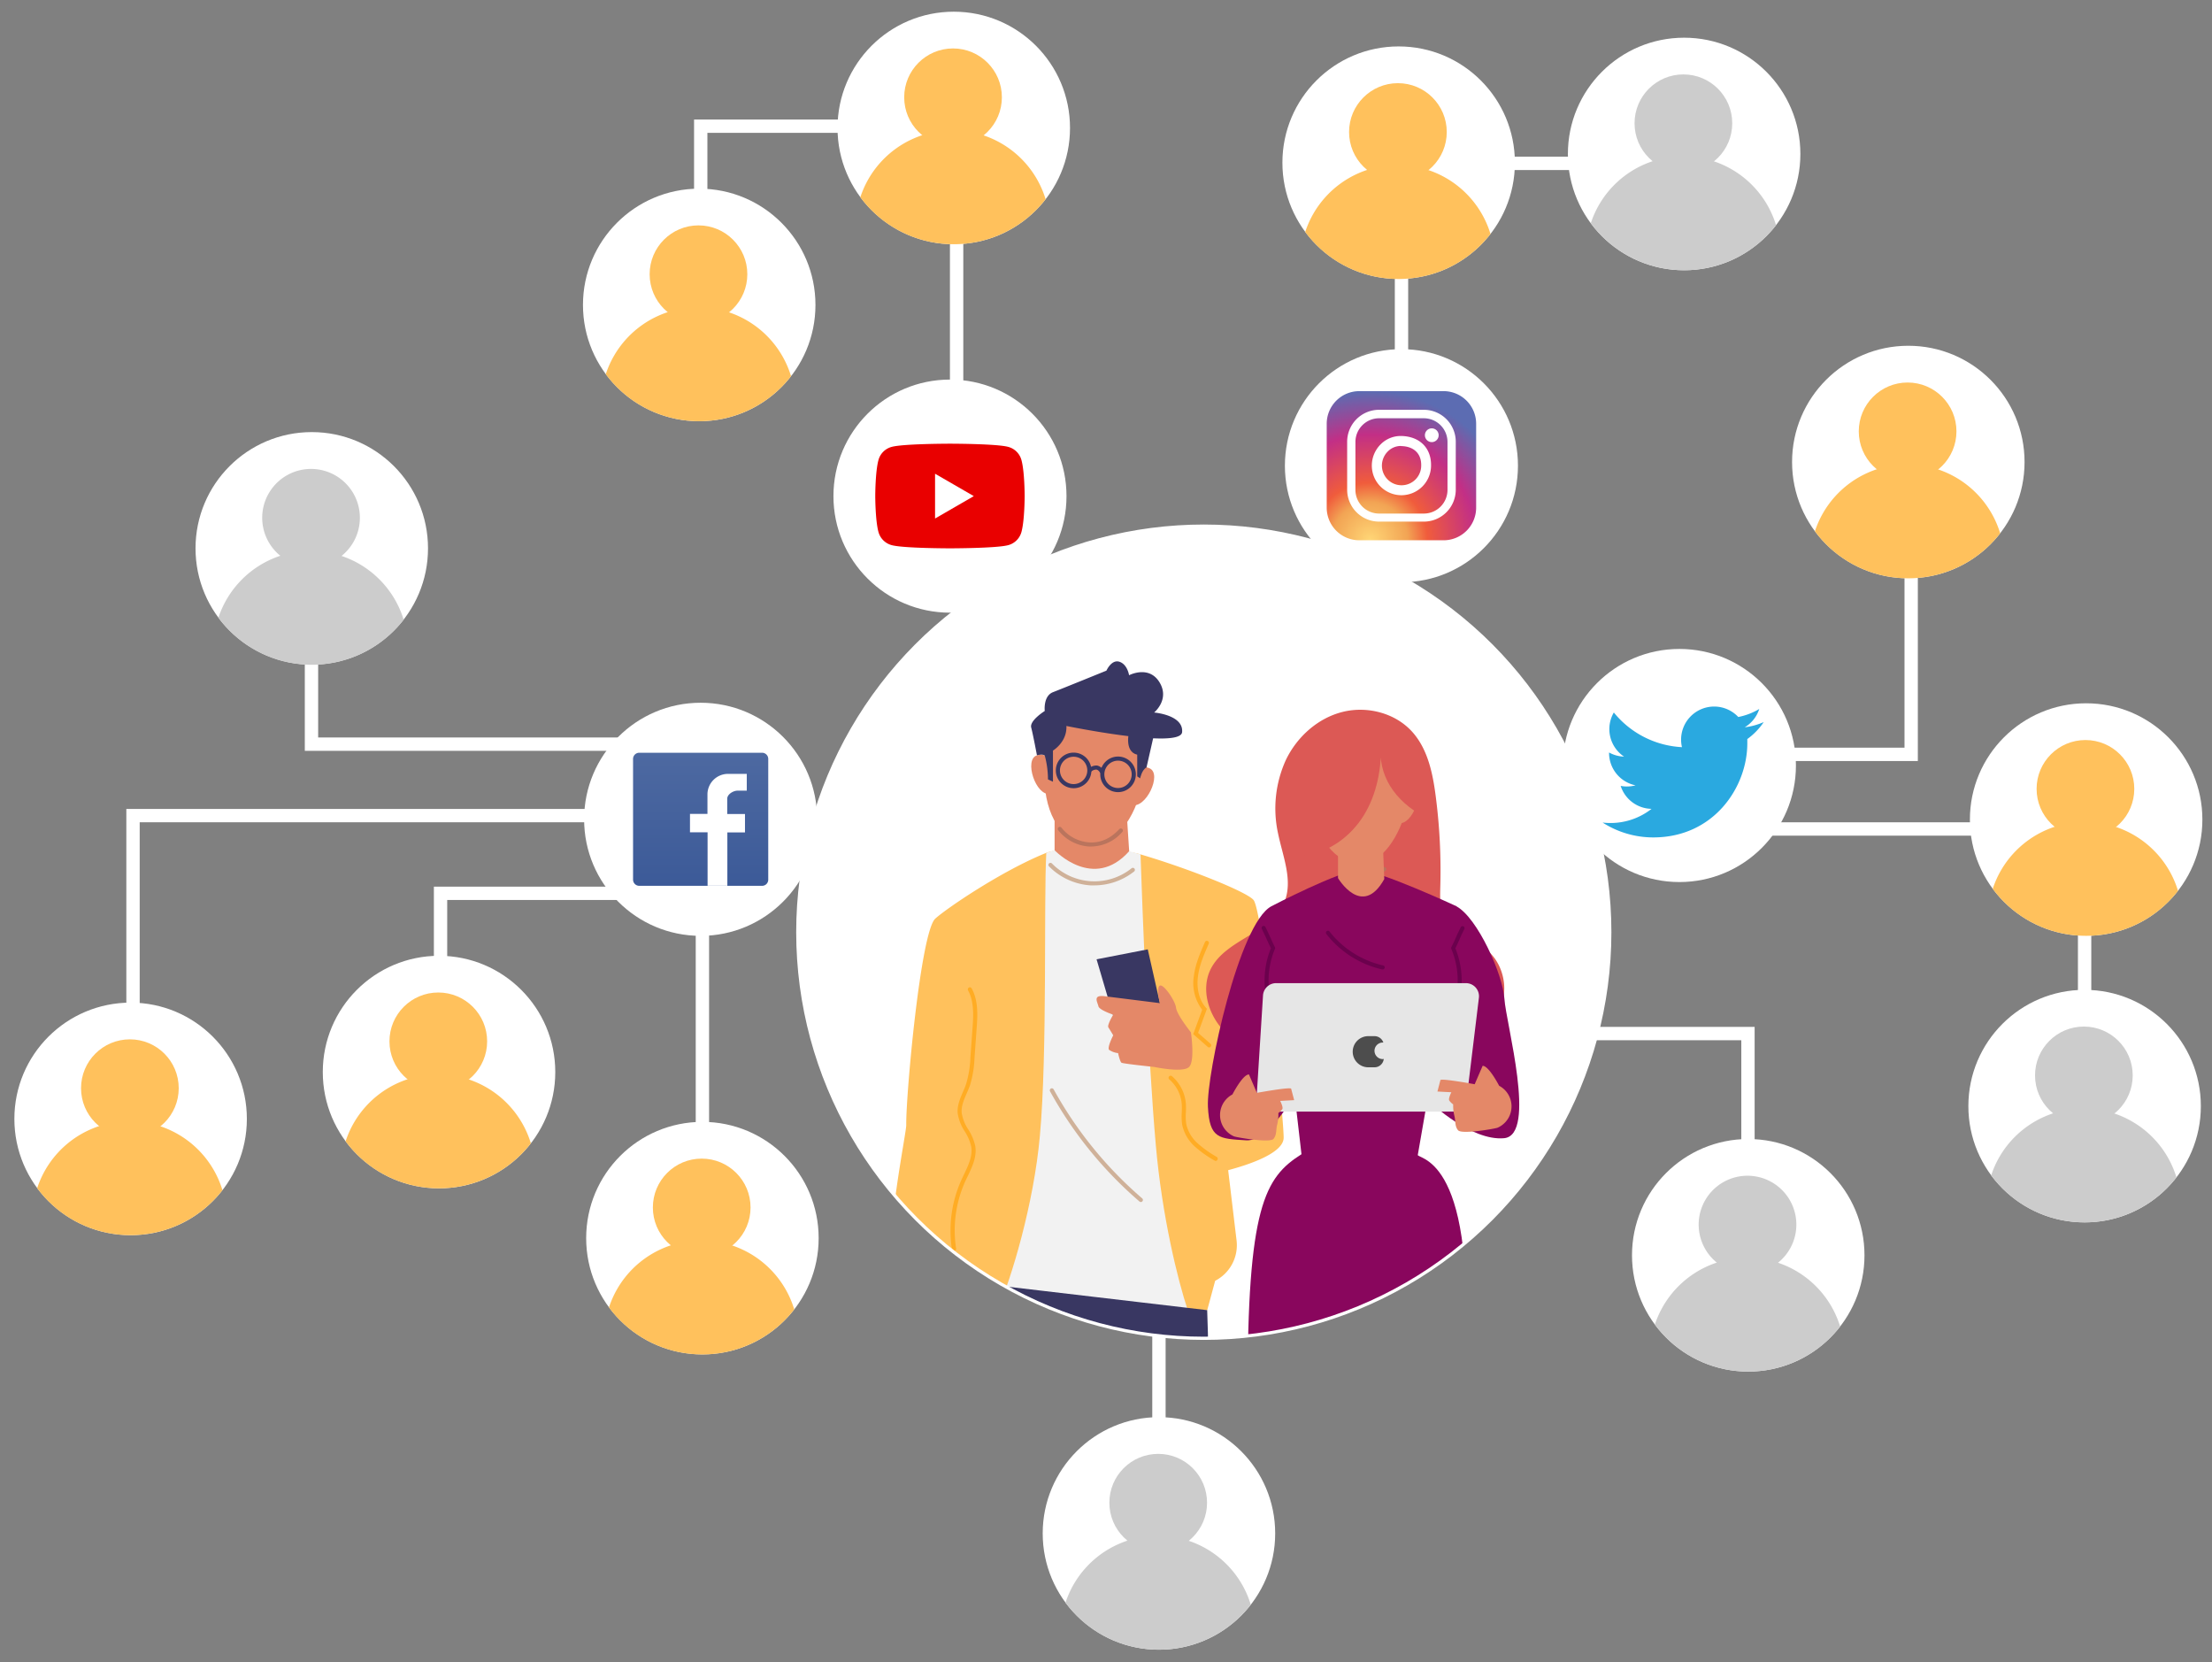 <?xml version="1.0" encoding="UTF-8"?> <svg xmlns="http://www.w3.org/2000/svg" xmlns:xlink="http://www.w3.org/1999/xlink" id="Layer_1" data-name="Layer 1" viewBox="0 0 692.47 520.18"><rect x="0" y="0" width="692.47" height="520.18" fill="#808080" stroke="none"/><defs><style>.cls-1,.cls-2{fill:#fff;}.cls-1,.cls-17{stroke:#fff;stroke-miterlimit:10;}.cls-3{fill:#ccc;}.cls-4{fill:#ffc15c;}.cls-5{clip-path:url(#clip-path);}.cls-6{fill:#e48868;}.cls-7{fill:#f2f2f2;}.cls-8{fill:#cfb199;}.cls-9{fill:#393762;}.cls-10{fill:#ffac24;}.cls-11{fill:#ba745d;}.cls-12{fill:#dc5955;}.cls-13{fill:#89065d;}.cls-14{fill:#6b014d;}.cls-15{fill:#e6e6e6;}.cls-16{fill:#4d4d4d;}.cls-17{fill:none;}.cls-18{fill:#e90000;}.cls-19{fill:#2aa9e0;}.cls-20{fill:url(#radial-gradient);}.cls-21{fill:url(#linear-gradient);}</style><clipPath id="clip-path"><circle class="cls-1" cx="376.85" cy="291.77" r="127.1"></circle></clipPath><radialGradient id="radial-gradient" cx="428.93" cy="168.98" r="47.15" gradientUnits="userSpaceOnUse"><stop offset="0" stop-color="#ffd676"></stop><stop offset="0.25" stop-color="#f2a454"></stop><stop offset="0.38" stop-color="#f05c3c"></stop><stop offset="0.7" stop-color="#c22f86"></stop><stop offset="0.96" stop-color="#6666ad"></stop><stop offset="0.99" stop-color="#5c6cb2"></stop></radialGradient><linearGradient id="linear-gradient" x1="219.34" y1="235.82" x2="219.34" y2="277.46" gradientUnits="userSpaceOnUse"><stop offset="0" stop-color="#4d69a1"></stop><stop offset="1" stop-color="#3c5a98"></stop></linearGradient></defs><title>Social_Spread</title><circle class="cls-2" cx="652.59" cy="346.2" r="36.39"></circle><circle class="cls-3" cx="652.36" cy="336.59" r="15.29"></circle><path class="cls-3" d="M652.59,382.59a36.35,36.35,0,0,0,28.75-14.08,30.41,30.41,0,0,0-58-.63A36.34,36.34,0,0,0,652.59,382.59Z"></path><rect class="cls-2" x="650.5" y="250.27" width="4.18" height="70.69"></rect><rect class="cls-2" x="510.23" y="257.37" width="123.97" height="4.18"></rect><circle class="cls-2" cx="653.07" cy="256.51" r="36.39"></circle><circle class="cls-4" cx="652.85" cy="246.91" r="15.29"></circle><path class="cls-4" d="M653.08,292.9a36.32,36.32,0,0,0,28.75-14.08,30.41,30.41,0,0,0-58-.63A36.32,36.32,0,0,0,653.08,292.9Z"></path><polygon class="cls-2" points="600.38 238.19 547.62 238.19 547.62 234.01 596.21 234.01 596.21 170.11 600.38 170.11 600.38 238.19"></polygon><circle class="cls-2" cx="597.4" cy="144.61" r="36.39"></circle><circle class="cls-4" cx="597.18" cy="135.01" r="15.29"></circle><path class="cls-4" d="M597.4,181a36.33,36.33,0,0,0,28.76-14.08,30.41,30.41,0,0,0-58-.63A36.31,36.31,0,0,0,597.4,181Z"></path><polygon class="cls-2" points="549.29 370.34 545.12 370.34 545.12 325.58 441.38 325.58 441.38 321.4 549.29 321.4 549.29 370.34"></polygon><circle class="cls-2" cx="547.29" cy="392.89" r="36.39"></circle><path class="cls-3" d="M556.61,395.22a15.29,15.29,0,1,0-19.16-.05,30.49,30.49,0,0,0-19.39,19.4,36.39,36.39,0,0,0,58,.62A30.48,30.48,0,0,0,556.61,395.22Z"></path><polygon class="cls-2" points="196.05 235 95.42 235 95.42 205.62 99.6 205.62 99.6 230.82 196.05 230.82 196.05 235"></polygon><circle class="cls-2" cx="97.6" cy="171.63" r="36.39"></circle><path class="cls-3" d="M106.92,174a15.29,15.29,0,1,0-19.16-.05,30.47,30.47,0,0,0-19.39,19.39,36.39,36.39,0,0,0,58,.63A30.48,30.48,0,0,0,106.92,174Z"></path><circle class="cls-2" cx="137.44" cy="335.54" r="36.39"></circle><circle class="cls-4" cx="137.21" cy="325.93" r="15.29"></circle><path class="cls-4" d="M137.44,371.93a36.32,36.32,0,0,0,28.75-14.08,30.41,30.41,0,0,0-58-.63A36.35,36.35,0,0,0,137.44,371.93Z"></path><polygon class="cls-2" points="140 302.99 135.83 302.99 135.83 277.51 195.03 277.51 195.03 281.68 140 281.68 140 302.99"></polygon><circle class="cls-2" cx="40.89" cy="350.2" r="36.39"></circle><circle class="cls-4" cx="40.66" cy="340.59" r="15.29"></circle><path class="cls-4" d="M40.89,386.59a36.32,36.32,0,0,0,28.75-14.08,30.41,30.41,0,0,0-58-.63A36.33,36.33,0,0,0,40.89,386.59Z"></path><polygon class="cls-2" points="43.73 320.99 39.55 320.99 39.55 253.19 194.63 253.19 194.63 257.36 43.73 257.36 43.73 320.99"></polygon><circle class="cls-2" cx="218.89" cy="95.44" r="36.39"></circle><circle class="cls-4" cx="218.66" cy="85.83" r="15.29"></circle><path class="cls-4" d="M218.89,131.83a36.32,36.32,0,0,0,28.75-14.08,30.41,30.41,0,0,0-58-.63A36.35,36.35,0,0,0,218.89,131.83Z"></path><polygon class="cls-2" points="221.45 62.88 217.28 62.88 217.28 37.41 276.48 37.41 276.48 41.58 221.45 41.58 221.45 62.88"></polygon><rect class="cls-2" x="297.38" y="65.55" width="4.18" height="65.99"></rect><circle class="cls-2" cx="298.58" cy="40.05" r="36.39"></circle><circle class="cls-4" cx="298.35" cy="30.45" r="15.29"></circle><path class="cls-4" d="M298.58,76.44a36.32,36.32,0,0,0,28.75-14.08,30.41,30.41,0,0,0-58-.62A36.34,36.34,0,0,0,298.58,76.44Z"></path><rect class="cls-2" x="436.65" y="76.42" width="4.18" height="39.64"></rect><circle class="cls-2" cx="437.85" cy="50.92" r="36.39"></circle><circle class="cls-4" cx="437.62" cy="41.32" r="15.29"></circle><path class="cls-4" d="M437.85,87.32A36.33,36.33,0,0,0,466.6,73.23a30.41,30.41,0,0,0-58-.62A36.36,36.36,0,0,0,437.85,87.32Z"></path><rect class="cls-2" x="465.42" y="49.04" width="42.91" height="4.18"></rect><circle class="cls-2" cx="527.22" cy="48.19" r="36.39"></circle><circle class="cls-3" cx="526.99" cy="38.58" r="15.29"></circle><path class="cls-3" d="M527.22,84.58A36.35,36.35,0,0,0,556,70.5a30.41,30.41,0,0,0-58-.63A36.34,36.34,0,0,0,527.22,84.58Z"></path><circle class="cls-2" cx="219.89" cy="387.52" r="36.39"></circle><circle class="cls-4" cx="219.67" cy="377.92" r="15.29"></circle><path class="cls-4" d="M219.89,423.92a36.32,36.32,0,0,0,28.75-14.09,30.4,30.4,0,0,0-58-.62A36.34,36.34,0,0,0,219.89,423.92Z"></path><rect class="cls-2" x="217.8" y="280.09" width="4.18" height="78.23"></rect><circle class="cls-2" cx="362.81" cy="479.94" r="36.39"></circle><circle class="cls-3" cx="362.58" cy="470.33" r="15.29"></circle><path class="cls-3" d="M362.81,516.33a36.32,36.32,0,0,0,28.75-14.08,30.41,30.41,0,0,0-58-.63A36.35,36.35,0,0,0,362.81,516.33Z"></path><rect class="cls-2" x="360.72" y="384.01" width="4.18" height="70.69"></rect><circle class="cls-2" cx="376.85" cy="291.77" r="127.1"></circle><g class="cls-5"><path class="cls-6" d="M298.68,437.38c-.18-1.89-3.61-5.59-3.61-5.59l-1.65-3.8-8.75-2.06s-2.49,12-2.5,13.8,2.53,12.77,2.9,13.47,1.79,0,1.79,0l-.28-2.36s1.95,3.74,2.16,3.93,1.45-.19,1.45-.19.51,1,.78,1.07,1.4-.69,1.4-.69l-.4-3.76a24,24,0,0,0,2,3.37c.22,0,1.76-.49,1.76-.49l0-11s.11-.35.26-.9c.85,1.85,2,4.11,2.66,4.11C299.76,446.23,298.86,439.28,298.68,437.38Z"></path><path class="cls-4" d="M401.85,356.08c0-6.74-6.5-70.64-9.41-74.37-2-2.53-20.29-9.86-35.4-14.3-7.22-2.12-24.9-2.33-29.5-.48-14.05,5.67-31.31,17.46-34.75,20.59-4.56,4.15-9.2,55-9.09,64.63,0,2.67-6.07,31.36-5.53,52.3.19,7.5,4.2,10.95,4.34,16.14.14,5.53.23,9,.23,9h13l4-32a9.45,9.45,0,0,0,.66.76l2.78,2.91.27,8.82h74.47l2.49-9.21a12.53,12.53,0,0,0,6.7-12.62l-2.63-22C390.55,364.64,401.85,361,401.85,356.08Z"></path><path class="cls-7" d="M327.54,266.93c-.82,15.26.37,62.61-2,88.54-1.9,21.33-9,45-13.32,54.63h59.62c-3.19-9.6-8.06-29.52-10-51.58-2.51-28.12-4.27-75.45-4.8-91.1-7.22-2.13-13.72-3.6-17.34-3.57C337.36,263.87,330.63,265.92,327.54,266.93Z"></path><path class="cls-8" d="M342.54,277.11c-.39,0-.77,0-1.15,0a20.1,20.1,0,0,1-13-5.95.65.65,0,0,1,0-.91.66.66,0,0,1,.92,0,18.6,18.6,0,0,0,24.93,1.51.64.64,0,0,1,.8,1A20.15,20.15,0,0,1,342.54,277.11Z"></path><path class="cls-8" d="M357.15,376.22a.66.66,0,0,1-.43-.16,125.17,125.17,0,0,1-28-34.48.64.64,0,0,1,1.13-.62,123.75,123.75,0,0,0,27.72,34.12.64.64,0,0,1,.06.91A.62.62,0,0,1,357.15,376.22Z"></path><path class="cls-9" d="M303.17,401.28c-2.89,48.59-11.77,180.61-11.77,180.61h13.14l33.06-160,5.16.1,14.09,159.86h12.72s11.11-98.78,8.34-171.79Z"></path><path class="cls-6" d="M330.14,251.05v15.06s12.17,12.9,23.35.3l-1-15.36Z"></path><path class="cls-6" d="M341.68,216c-13.1.38-15,15-14.76,27.23s5.61,20.37,13.93,21,14.34-7.69,16.84-18.92S362.68,215.41,341.68,216Z"></path><path class="cls-6" d="M328.79,240.16s0-5-4.16-3.75-.41,12.89,4.16,12.06S328.79,240.16,328.79,240.16Z"></path><path class="cls-6" d="M355.31,243.67s.65-5,4.61-3.18-1.25,12.83-5.68,11.42S355.31,243.67,355.31,243.67Z"></path><path class="cls-10" d="M298.67,391.53A.65.65,0,0,1,298,391a38.61,38.61,0,0,1,3-21.78c.25-.54.51-1.08.77-1.62,1.36-2.84,2.77-5.78,2.27-8.72a14.76,14.76,0,0,0-2-4.73,14.18,14.18,0,0,1-2.24-5.75c-.19-2.4.77-4.6,1.69-6.73.36-.84.74-1.71,1-2.56a32.87,32.87,0,0,0,1.3-8.21l.65-9c.27-3.7.6-8.31-1.39-11.93a.66.66,0,0,1,.26-.88.64.64,0,0,1,.87.26c2.18,3.95,1.83,8.77,1.55,12.64l-.65,9a33.76,33.76,0,0,1-1.37,8.54c-.31.9-.69,1.79-1.07,2.65-.9,2.08-1.75,4-1.58,6.11a13,13,0,0,0,2.07,5.23,15.81,15.81,0,0,1,2.17,5.14c.57,3.35-.93,6.48-2.37,9.5-.26.53-.52,1.07-.76,1.6a37.25,37.25,0,0,0-2.86,21,.63.63,0,0,1-.53.74Z"></path><polygon class="cls-9" points="363.11 313.97 359.31 297.13 343.28 300.25 352.51 331.54 366.48 326.96 363.11 313.97"></polygon><path class="cls-6" d="M361.34,333.94s9,1.93,10.91,0,.57-10.83.57-10.83-4.42-5.53-4.66-7.7-3.85-7.46-5.05-6.93,0,5.49,0,5.49l-17.33-2.17c-3.85-.48-2.16,1.93-1.92,3.13s4.64,2.65,4.64,2.65-2,3.27-1.51,4,1.51,2.46,1.51,2.46-2,3.85-1.27,4.57a6.24,6.24,0,0,0,2.79,1s.57,2.67,1.06,3S361.34,333.94,361.34,333.94Z"></path><path class="cls-10" d="M378.53,327.83a.64.64,0,0,1-.43-.16l-4.56-4,2.81-7.64a13.75,13.75,0,0,1-2.61-10.56c.48-3.78,2-7.26,3.48-10.62a.64.64,0,0,1,.85-.33.65.65,0,0,1,.33.85c-1.44,3.28-2.93,6.67-3.38,10.26-.5,3.91.43,7.49,2.55,9.83l.26.29-2.77,7.53,3.89,3.4a.64.64,0,0,1,.06.91A.62.62,0,0,1,378.53,327.83Z"></path><path class="cls-10" d="M380.6,363.35a.69.69,0,0,1-.34-.09,35.35,35.35,0,0,1-6.25-4.44,12.63,12.63,0,0,1-3.92-6.76,18.29,18.29,0,0,1-.14-3.83,23.78,23.78,0,0,0,0-2.67,11.46,11.46,0,0,0-3.9-7.72.65.65,0,0,1,.84-1,12.73,12.73,0,0,1,4.35,8.6,24.12,24.12,0,0,1,0,2.82,16.77,16.77,0,0,0,.12,3.56,11.37,11.37,0,0,0,3.54,6,34.48,34.48,0,0,0,6,4.28.64.64,0,0,1,.22.88A.65.65,0,0,1,380.6,363.35Z"></path><path class="cls-9" d="M336.1,246.7a5.57,5.57,0,1,1,5.57-5.57A5.57,5.57,0,0,1,336.1,246.7Zm0-9.85a4.28,4.28,0,1,0,4.28,4.28A4.28,4.28,0,0,0,336.1,236.85Z"></path><path class="cls-9" d="M350,247.93a5.57,5.57,0,1,1,5.58-5.57A5.58,5.58,0,0,1,350,247.93Zm0-9.85a4.28,4.28,0,1,0,4.28,4.28A4.28,4.28,0,0,0,350,238.08Z"></path><path class="cls-9" d="M344.46,242c-.36-.68-.78-1.07-1.25-1.13a2.32,2.32,0,0,0-1.72.75l-.92-.89a3.86,3.86,0,0,1,2.82-1.14,3.06,3.06,0,0,1,2.21,1.81Z"></path><path class="cls-9" d="M327.07,236.49a29.17,29.17,0,0,1,1,7.46l1.56.72v-9.75s4.45-2.64,4.21-7.7c0,0,35.73,7.34,36.22,1.93s-8.76-6.14-8.76-6.14,5-4.09,1.66-9.5-9.5-2.17-9.5-2.17-.49-3.37-3-4.21-4.09,2.77-4.09,2.77-13.59,5.53-16.72,6.74-2.59,5.89-2.59,5.89-4.81,3-4.24,5.17,1.8,8.71,1.8,8.71S326.33,235.88,327.07,236.49Z"></path><path class="cls-9" d="M353.49,228.91s-1.69,6.3,2.52,7.3V243l.91.61s.53-2.67,2-3.42l2.42-10.66Z"></path><path class="cls-11" d="M341.71,264.94l-.91,0a13.36,13.36,0,0,1-9.52-5.09.65.65,0,0,1,.1-.91.64.64,0,0,1,.9.09,12.07,12.07,0,0,0,8.62,4.62c3.51.25,6.73-1.14,9.52-4.17a.65.65,0,0,1,.91,0,.64.64,0,0,1,0,.91A13,13,0,0,1,341.71,264.94Z"></path><path class="cls-12" d="M402,282.5c-4.13,9.66-18.3,11.42-23,20.83-3.14,6.32-.69,14.33,4.22,19.4s11.78,7.72,18.58,9.58c15.17,4.17,31.52,5.13,46.56.5A39.32,39.32,0,0,0,463.25,325c4.2-3.76,7.27-9,7.63-14.62s-2.34-11.55-7.26-14.3c-3-1.66-6.63-2.17-9.17-4.46-3.76-3.37-3.7-9.16-3.56-14.22a179.91,179.91,0,0,0-1.44-28.22c-.93-7.21-2.5-14.76-7.38-20.16-5.32-5.89-14.11-8.13-21.81-6.19s-14.16,7.73-17.64,14.87a36.53,36.53,0,0,0-2.5,23.26C401.6,268.14,404.9,275.74,402,282.5Z"></path><polygon class="cls-6" points="456.94 398.76 426.54 392.82 392.66 398.44 387.37 585.56 395.88 585.56 427.17 396.86 446.59 585.56 455.09 585.56 456.94 398.76"></polygon><path class="cls-13" d="M402.43,318l5,43.26c-11.46,7.25-17,16.34-16.86,75L422,434.05l4.07-17.91,3.28,18.2,28.28,1.92c6.42-72.24-12.35-73.17-13.8-74.71l7.63-43.84c5.88-5.51,6.21-14.27,6.21-18.17s-1.7-15.89-1.7-15.89-24.44-11.36-30.33-11.36S398,283.65,398,283.65l-2.47,15.57C393.61,310.58,402.43,318,402.43,318Z"></path><path class="cls-13" d="M447.29,335.88,453.06,301l2.9-17.32c6.61,3.6,14.53,21.36,15,28.94s10.27,42.67-.1,43.62S447.78,345,447.78,345Z"></path><path class="cls-13" d="M398,283.65c-10.1,5.36-20.35,52.6-19.86,62.72s3.5,10,12,10.54,18.68-20.62,18.68-20.62l37.48,1.84-41-3.92Z"></path><path class="cls-14" d="M432.83,303.42l-.14,0a30.84,30.84,0,0,1-17.47-11.09.63.63,0,0,1,.11-.89.64.64,0,0,1,.89.12A29.65,29.65,0,0,0,433,302.17a.63.63,0,0,1,.48.75A.64.64,0,0,1,432.83,303.42Z"></path><path class="cls-14" d="M453.06,321.3a.61.61,0,0,1-.34-.1.64.64,0,0,1-.2-.87A25.58,25.58,0,0,0,454.34,297a.64.64,0,0,1,0-.54c.51-1,1-2,1.46-3.09s1-2.15,1.49-3.15a.63.63,0,0,1,.85-.28.64.64,0,0,1,.27.86c-.51,1-1,2-1.46,3.09s-.88,2-1.35,2.89a26.9,26.9,0,0,1-2,24.22A.66.66,0,0,1,453.06,321.3Z"></path><path class="cls-14" d="M400.39,321.3a.63.63,0,0,1-.53-.3,26.87,26.87,0,0,1-2-24.22c-.46-.93-.91-1.91-1.35-2.89s-1-2.11-1.46-3.09a.64.64,0,1,1,1.13-.58c.52,1,1,2.07,1.49,3.15s.94,2.11,1.45,3.09a.6.6,0,0,1,0,.54,25.61,25.61,0,0,0,1.82,23.33.63.63,0,0,1-.2.87A.61.61,0,0,1,400.39,321.3Z"></path><path class="cls-11" d="M427.25,274.5a11.35,11.35,0,0,1-5.79-1.55.63.63,0,1,1,.64-1.09,10.5,10.5,0,0,0,10.89-.35.63.63,0,0,1,.88.16.64.64,0,0,1-.17.88A11.45,11.45,0,0,1,427.25,274.5Z"></path><path class="cls-6" d="M418.87,259.93v14.9s7.55,12.76,14.48.3l-.6-15.2Z"></path><path class="cls-6" d="M421.91,224.59c-12.86,1.69-14.91,16.54-11.82,28.28,2.3,8.76,7.55,17.6,15.8,17.39s13.21-11.49,14.69-18.4C443,240.73,442.51,221.89,421.91,224.59Z"></path><path class="cls-6" d="M411.62,249.62s-.5-4.92-4.47-3.28.88,12.73,5.3,11.46S411.62,249.62,411.62,249.62Z"></path><path class="cls-6" d="M438,249.38s.15-4.95,4.22-3.6,0,12.76-4.45,11.81S438,249.38,438,249.38Z"></path><path class="cls-12" d="M432.34,232.72c.17,7.81-1.3,15.82-5.4,22.47S415.86,267,408.08,267.67c-2.76-6.75-4.81-14.17-4-21.41s4.18-14.4,10-18.76,14.23-5.49,20.59-1.93c5.33,3,8.65,8.73,10.08,14.66s1.29,9.22,1,15.32C436.87,250.82,431.09,242.73,432.34,232.72Z"></path><path class="cls-15" d="M393.48,341.92l1.91-30.36a4.11,4.11,0,0,1,4.09-3.85H458.9a4.1,4.1,0,0,1,4.07,4.6l-3.89,32a4.09,4.09,0,0,1-4.06,3.6H397.57a4.1,4.1,0,0,1-4.1-4.1v-1.6C393.47,342.09,393.48,342,393.48,341.92Z"></path><path class="cls-6" d="M469.32,339.85s-3.24-6.3-5.18-6.26l-2.49,5.76s-10.56-1.94-10.73-1.29l-.93,3.57,4.36.23s-1,1.95-.67,2.56a5.13,5.13,0,0,0,1.24,1.24,13.35,13.35,0,0,0,.37,3.57c.45,1.73.07,3.19,1.15,4.52s10.9-.36,12.24-.75a2.29,2.29,0,0,0,.39-.16,7.29,7.29,0,0,0,.25-13Z"></path><path class="cls-6" d="M385.81,342.55s3.23-6.3,5.18-6.26l2.48,5.76s10.56-1.93,10.73-1.29l.94,3.57-4.37.24s1,1.94.67,2.56a5.21,5.21,0,0,1-1.24,1.23,13.09,13.09,0,0,1-.36,3.57c-.46,1.73-.08,3.19-1.16,4.52s-10.9-.36-12.24-.74a3.63,3.63,0,0,1-.39-.16,7.29,7.29,0,0,1-.24-13Z"></path><path class="cls-16" d="M432.88,331.48a2.59,2.59,0,1,1,0-5.18h.18a2.92,2.92,0,0,0-2.76-2h-1.95a4.87,4.87,0,0,0-4.88,4.87h0a4.87,4.87,0,0,0,4.88,4.88h1.95a2.91,2.91,0,0,0,2.89-2.62A3,3,0,0,1,432.88,331.48Z"></path></g><circle class="cls-17" cx="376.85" cy="291.77" r="127.1"></circle><circle class="cls-2" cx="297.39" cy="155.28" r="36.48"></circle><path class="cls-18" d="M319.77,144a5.84,5.84,0,0,0-4.13-4.13c-3.64-1-18.25-1-18.25-1s-14.61,0-18.25,1A5.84,5.84,0,0,0,275,144c-1,3.64-1,11.24-1,11.24s0,7.6,1,11.25a5.86,5.86,0,0,0,4.14,4.13c3.64,1,18.25,1,18.25,1s14.61,0,18.25-1a5.86,5.86,0,0,0,4.13-4.13c1-3.65,1-11.25,1-11.25s0-7.6-1-11.24"></path><polygon class="cls-2" points="292.72 162.29 304.85 155.28 292.72 148.27 292.72 162.29"></polygon><circle class="cls-2" cx="525.74" cy="239.59" r="36.48"></circle><path class="cls-19" d="M552.14,226a20.8,20.8,0,0,1-5.95,1.63,10.38,10.38,0,0,0,4.55-5.73,20.5,20.5,0,0,1-6.57,2.51,10.35,10.35,0,0,0-17.9,7.08,10.23,10.23,0,0,0,.27,2.36A29.37,29.37,0,0,1,505.21,223a10.36,10.36,0,0,0,3.2,13.81,10.34,10.34,0,0,1-4.69-1.29v.13a10.36,10.36,0,0,0,8.3,10.15,10.56,10.56,0,0,1-2.72.36,9.63,9.63,0,0,1-1.95-.19,10.35,10.35,0,0,0,9.67,7.19,20.75,20.75,0,0,1-12.86,4.43,22.26,22.26,0,0,1-2.46-.14,29.34,29.34,0,0,0,15.86,4.65c19,0,29.44-15.77,29.44-29.45,0-.45,0-.89,0-1.34A21,21,0,0,0,552.14,226Z"></path><circle class="cls-2" cx="438.72" cy="145.76" r="36.48"></circle><path class="cls-20" d="M462.11,158.87a10.21,10.21,0,0,1-10.18,10.23H425.51a10.21,10.21,0,0,1-10.18-10.23V132.65a10.21,10.21,0,0,1,10.18-10.23h26.42a10.21,10.21,0,0,1,10.18,10.23Z"></path><path class="cls-2" d="M445.73,163.26h-14a10,10,0,0,1-10-10v-15a10,10,0,0,1,10-10h14a10,10,0,0,1,10,10v15A10,10,0,0,1,445.73,163.26Zm-14-32.35a7.42,7.42,0,0,0-7.41,7.42v15a7.41,7.41,0,0,0,7.41,7.41h14a7.41,7.41,0,0,0,7.41-7.41v-15a7.42,7.42,0,0,0-7.41-7.42Z"></path><path class="cls-2" d="M438.72,155a9.28,9.28,0,0,1-9.27-9.27,9.41,9.41,0,0,1,2.84-6.73,8.82,8.82,0,0,1,6.48-2.54c5.72.16,9.34,3.82,9.22,9.3A9.3,9.3,0,0,1,438.72,155Zm-.21-15.42a5.74,5.74,0,0,0-4,1.66,6.28,6.28,0,0,0-1.9,4.49,6.15,6.15,0,1,0,12.3,0h0c.08-3.71-2.24-6-6.2-6.11Z"></path><circle class="cls-2" cx="448.22" cy="136.22" r="2.16"></circle><circle class="cls-2" cx="219.34" cy="256.43" r="36.48"></circle><path class="cls-21" d="M235.13,277.25h3.44a1.92,1.92,0,0,0,1.93-1.93V237.53a1.93,1.93,0,0,0-1.93-1.93H200.11a1.94,1.94,0,0,0-1.93,1.92v37.8a1.94,1.94,0,0,0,1.93,1.93Z"></path><path class="cls-2" d="M233.22,260.53v-5.76h-5.56V250c0-1.4,1.87-2.54,3.28-2.54h2.84v-5.24h-6.17a6.44,6.44,0,0,0-6.14,6.26v6.26H216v5.76h5.51v16.72h6.19V260.53Z"></path></svg> 